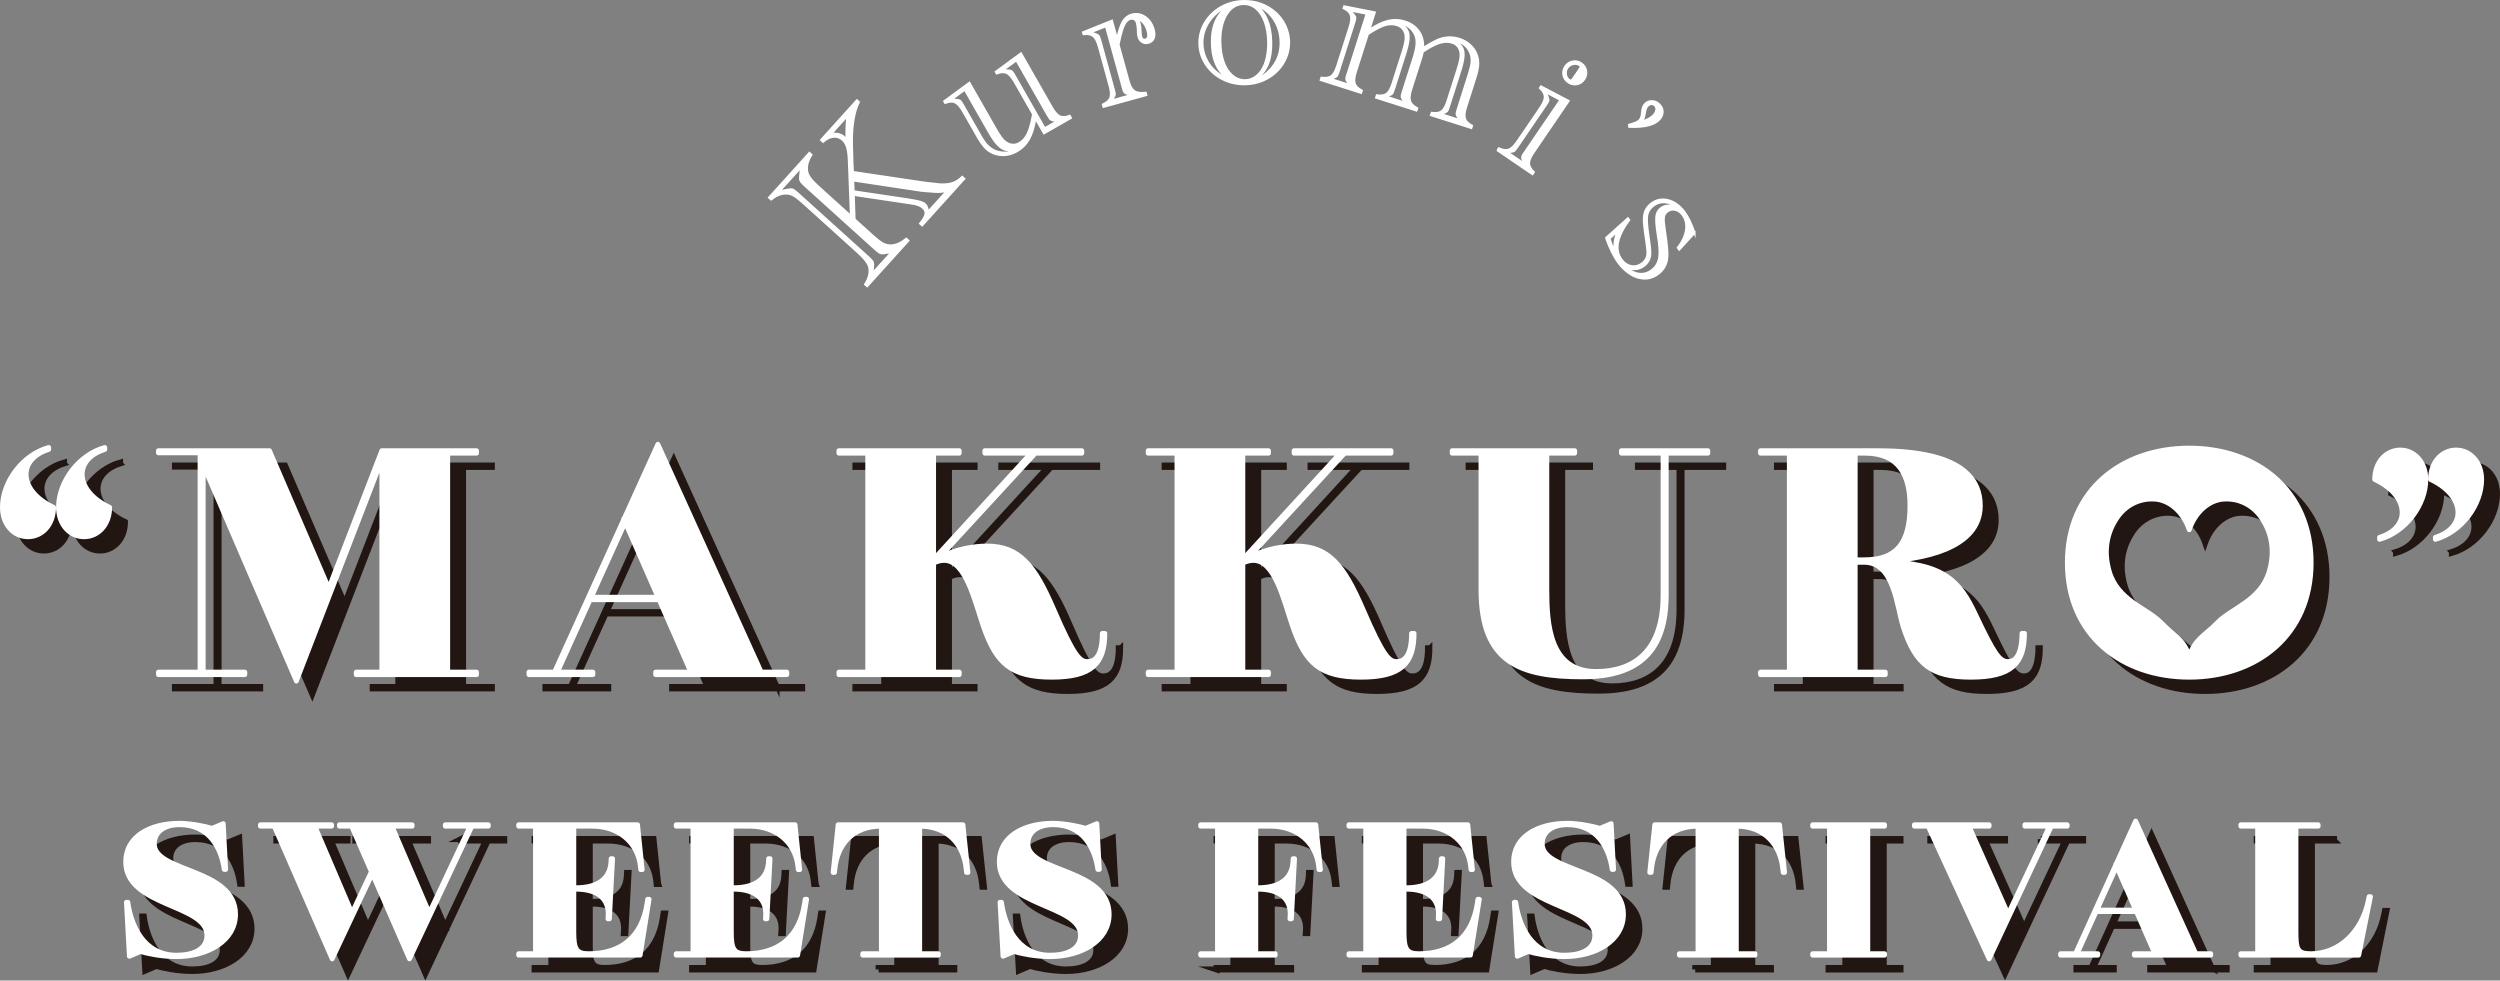 <?xml version="1.0" encoding="UTF-8"?>
<svg id="_レイヤー_1" data-name="レイヤー_1" xmlns="http://www.w3.org/2000/svg" version="1.1" viewBox="0 0 414.958 162.747">
  <rect x="0" y="0" width="414.958" height="162.747" fill="#808080" stroke="none"/>
  <!-- Generator: Adobe Illustrator 29.7.1, SVG Export Plug-In . SVG Version: 2.1.1 Build 8)  -->
  <defs>
    <style>
      .st0 {
        stroke-width: .3px;
      }

      .st0, .st1, .st2 {
        stroke-miterlimit: 10;
      }

      .st0, .st3, .st4 {
        fill: #fff;
        stroke: #fff;
      }

      .st1 {
        stroke-width: 1px;
      }

      .st1, .st2 {
        fill: #221613;
        stroke: #221613;
      }

      .st2 {
        stroke-width: .8px;
      }

      .st3 {
        stroke-width: .797px;
      }

      .st3, .st4 {
        stroke-linejoin: round;
      }

      .st4 {
        stroke-width: .797px;
      }
    </style>
  </defs>
  <g>
    <path class="st1" d="M41.743,154.145c0,4.361-4.578,7.021-9.805,7.021-2.526,0-4.992-.539-5.984-.851l-1.841.789-.495-8.97h.247c.495,3.619,2.505,8.784,8.073,8.784,2.814,0,5.042-.99,5.042-3.279,0-5.196-13.485-4.732-13.485-12.217,0-4.175,3.99-6.402,8.938-6.402,1.878,0,4.498.534,5.39.846l1.878-.785.402,7.609h-.247c-.495-3.495-2.443-7.423-7.423-7.423-2.474,0-4.175,1.175-4.175,3.186,0,4.732,13.485,3.99,13.485,11.691Z"/>
    <path class="st1" d="M76.548,139.268h7.145v.247h-2.722l-6.935,14.739.006.015-.021.018-3.412,7.25-6.174-14.136-6.661,14.136-9.619-22.022h-2.289v-.248h11.815v.248h-2.784l6.163,14.411,3.227-6.864-3.296-7.547h-2.01v-.248h12.062v.248h-3.34l6.187,14.396,6.772-14.396h-4.114v-.247Z"/>
    <path class="st1" d="M109.241,146.722h-.248l-.062-.557c-.433-4.021-3.742-6.65-7.949-6.65h-3.093v10.207h.34c3.681,0,5.66-1.547,5.815-4.269l.031-.557h.248l-.526,9.99h-.248l.031-.526c.154-2.722-1.67-4.392-5.351-4.392h-.34v7.145c0,2.876.464,3.557,2.474,3.557,5.289,0,8.846-2.752,9.681-8.413l.093-.619h.247l-1.484,9.279h-20.166v-.248h2.784v-21.156h-2.784v-.248h19.733l.773,7.454Z"/>
    <path class="st1" d="M135.382,146.722h-.248l-.062-.557c-.433-4.021-3.742-6.65-7.949-6.65h-3.093v10.207h.34c3.681,0,5.66-1.547,5.815-4.269l.031-.557h.248l-.526,9.99h-.248l.031-.526c.154-2.722-1.67-4.392-5.351-4.392h-.34v7.145c0,2.876.464,3.557,2.474,3.557,5.289,0,8.846-2.752,9.681-8.413l.093-.619h.247l-1.484,9.279h-20.166v-.248h2.784v-21.156h-2.784v-.248h19.733l.773,7.454Z"/>
    <path class="st1" d="M145.836,160.918v-.248h3.093v-21.156c-4.825,0-7.299,3.124-7.702,7.083l-.062.587h-.248l.835-7.918h20.723l.835,7.918h-.248l-.062-.587c-.402-3.959-3-7.083-7.701-7.083v21.156h3.093v.248h-12.558Z"/>
    <path class="st1" d="M186.746,154.145c0,4.361-4.578,7.021-9.805,7.021-2.526,0-4.992-.539-5.984-.851l-1.841.789-.495-8.97h.247c.495,3.619,2.505,8.784,8.073,8.784,2.814,0,5.042-.99,5.042-3.279,0-5.196-13.485-4.732-13.485-12.217,0-4.175,3.99-6.402,8.939-6.402,1.878,0,4.498.534,5.389.846l1.879-.785.402,7.609h-.247c-.495-3.495-2.443-7.423-7.423-7.423-2.474,0-4.175,1.175-4.175,3.186,0,4.732,13.485,3.99,13.485,11.691Z"/>
    <path class="st1" d="M201.933,160.918v-.248h2.784v-21.156h-2.784v-.248h19.114l.773,7.454h-.248l-.062-.557c-.433-4.021-3.742-6.65-7.949-6.65h-2.474v10.207h.34c3.681,0,5.66-1.547,5.815-4.269l.031-.557h.248l-.526,9.99h-.248l.031-.526c.154-2.722-1.67-4.392-5.351-4.392h-.34v10.702h3.216v.248h-12.372Z"/>
    <path class="st1" d="M247.046,146.722h-.248l-.062-.557c-.433-4.021-3.742-6.65-7.949-6.65h-3.093v10.207h.34c3.681,0,5.66-1.547,5.815-4.269l.031-.557h.248l-.526,9.99h-.248l.031-.526c.154-2.722-1.67-4.392-5.351-4.392h-.34v7.145c0,2.876.464,3.557,2.474,3.557,5.289,0,8.846-2.752,9.681-8.413l.093-.619h.247l-1.484,9.279h-20.166v-.248h2.784v-21.156h-2.784v-.248h19.733l.773,7.454Z"/>
    <path class="st1" d="M272.112,154.145c0,4.361-4.578,7.021-9.805,7.021-2.526,0-4.992-.539-5.984-.851l-1.841.789-.495-8.97h.247c.495,3.619,2.505,8.784,8.073,8.784,2.814,0,5.042-.99,5.042-3.279,0-5.196-13.485-4.732-13.485-12.217,0-4.175,3.99-6.402,8.939-6.402,1.878,0,4.498.534,5.389.846l1.879-.785.402,7.609h-.247c-.495-3.495-2.443-7.423-7.423-7.423-2.474,0-4.175,1.175-4.175,3.186,0,4.732,13.485,3.99,13.485,11.691Z"/>
    <path class="st1" d="M281.384,160.918v-.248h3.093v-21.156c-4.825,0-7.299,3.124-7.702,7.083l-.062.587h-.248l.835-7.918h20.723l.835,7.918h-.248l-.062-.587c-.402-3.959-3-7.083-7.701-7.083v21.156h3.093v.248h-12.558Z"/>
    <path class="st1" d="M303.514,160.918v-.248h2.784v-21.156h-2.784v-.248h11.938v.248h-2.784v21.156h2.784v.248h-11.938Z"/>
    <path class="st1" d="M338.74,139.267h7.021v.248h-2.629l-10.331,22.022-10.114-22.022h-2.289v-.248h12.403v.248h-3.34l6.496,14.578,6.866-14.578h-4.083l0-.248Z"/>
    <path class="st1" d="M367.111,160.67h2.475v.248h-12.681v-.248h3.402l-3.064-6.99h-6.668l-3.164,6.99h3.433v.248h-6.186v-.248h2.474l6.701-14.77-.02-.045.073-.073,3.236-7.133,9.99,22.021ZM350.685,153.433h6.448l-3.172-7.236-3.276,7.236Z"/>
    <path class="st1" d="M387.416,139.515h-3.68v17.352c0,3.062.186,3.804,2.474,3.804,4.608,0,8.475-3.588,9.526-8.846l.124-.619h.248l-1.949,9.712h-19.578v-.248h2.784v-21.156h-2.784v-.248h12.835v.248Z"/>
  </g>
  <g>
    <path class="st3" d="M39.102,151.769c0,4.361-4.578,7.021-9.805,7.021-2.526,0-4.992-.539-5.984-.851l-1.841.789-.495-8.97h.247c.495,3.619,2.505,8.784,8.073,8.784,2.814,0,5.042-.99,5.042-3.279,0-5.196-13.485-4.732-13.485-12.217,0-4.175,3.99-6.402,8.938-6.402,1.878,0,4.498.534,5.39.846l1.878-.785.402,7.609h-.247c-.495-3.495-2.443-7.423-7.423-7.423-2.474,0-4.175,1.175-4.175,3.186,0,4.732,13.485,3.99,13.485,11.691Z"/>
    <path class="st3" d="M73.907,136.893h7.145v.247h-2.722l-6.935,14.739.006.015-.021.018-3.412,7.25-6.174-14.136-6.661,14.136-9.619-22.022h-2.289v-.248h11.815v.248h-2.784l6.163,14.411,3.227-6.864-3.296-7.547h-2.01v-.248h12.062v.248h-3.34l6.187,14.396,6.772-14.396h-4.114v-.247Z"/>
    <path class="st3" d="M106.6,144.346h-.248l-.062-.557c-.433-4.021-3.742-6.65-7.949-6.65h-3.093v10.207h.34c3.681,0,5.66-1.547,5.815-4.269l.031-.557h.248l-.526,9.99h-.248l.031-.526c.154-2.722-1.67-4.392-5.351-4.392h-.34v7.145c0,2.876.464,3.557,2.474,3.557,5.289,0,8.846-2.752,9.681-8.413l.093-.619h.247l-1.484,9.279h-20.166v-.248h2.784v-21.156h-2.784v-.248h19.733l.773,7.454Z"/>
    <path class="st3" d="M132.742,144.346h-.248l-.062-.557c-.433-4.021-3.742-6.65-7.949-6.65h-3.093v10.207h.34c3.681,0,5.66-1.547,5.815-4.269l.031-.557h.248l-.526,9.99h-.248l.031-.526c.154-2.722-1.67-4.392-5.351-4.392h-.34v7.145c0,2.876.464,3.557,2.474,3.557,5.289,0,8.846-2.752,9.681-8.413l.093-.619h.247l-1.484,9.279h-20.166v-.248h2.784v-21.156h-2.784v-.248h19.733l.773,7.454Z"/>
    <path class="st3" d="M143.195,158.543v-.248h3.093v-21.156c-4.825,0-7.299,3.124-7.702,7.083l-.062.587h-.248l.835-7.918h20.723l.835,7.918h-.248l-.062-.587c-.402-3.959-3-7.083-7.701-7.083v21.156h3.093v.248h-12.558Z"/>
    <path class="st3" d="M184.106,151.769c0,4.361-4.578,7.021-9.805,7.021-2.526,0-4.992-.539-5.984-.851l-1.841.789-.495-8.97h.247c.495,3.619,2.505,8.784,8.073,8.784,2.814,0,5.042-.99,5.042-3.279,0-5.196-13.485-4.732-13.485-12.217,0-4.175,3.99-6.402,8.939-6.402,1.878,0,4.498.534,5.389.846l1.879-.785.402,7.609h-.247c-.495-3.495-2.443-7.423-7.423-7.423-2.474,0-4.175,1.175-4.175,3.186,0,4.732,13.485,3.99,13.485,11.691Z"/>
    <path class="st3" d="M199.292,158.543v-.248h2.784v-21.156h-2.784v-.248h19.114l.773,7.454h-.248l-.062-.557c-.433-4.021-3.742-6.65-7.949-6.65h-2.474v10.207h.34c3.681,0,5.66-1.547,5.815-4.269l.031-.557h.248l-.526,9.99h-.248l.031-.526c.154-2.722-1.67-4.392-5.351-4.392h-.34v10.702h3.216v.248h-12.372Z"/>
    <path class="st3" d="M244.406,144.346h-.248l-.062-.557c-.433-4.021-3.742-6.65-7.949-6.65h-3.093v10.207h.34c3.681,0,5.66-1.547,5.815-4.269l.031-.557h.248l-.526,9.99h-.248l.031-.526c.154-2.722-1.67-4.392-5.351-4.392h-.34v7.145c0,2.876.464,3.557,2.474,3.557,5.289,0,8.846-2.752,9.681-8.413l.093-.619h.247l-1.484,9.279h-20.166v-.248h2.784v-21.156h-2.784v-.248h19.733l.773,7.454Z"/>
    <path class="st3" d="M269.471,151.769c0,4.361-4.578,7.021-9.805,7.021-2.526,0-4.992-.539-5.984-.851l-1.841.789-.495-8.97h.247c.495,3.619,2.505,8.784,8.073,8.784,2.814,0,5.042-.99,5.042-3.279,0-5.196-13.485-4.732-13.485-12.217,0-4.175,3.99-6.402,8.939-6.402,1.878,0,4.498.534,5.389.846l1.879-.785.402,7.609h-.247c-.495-3.495-2.443-7.423-7.423-7.423-2.474,0-4.175,1.175-4.175,3.186,0,4.732,13.485,3.99,13.485,11.691Z"/>
    <path class="st3" d="M278.743,158.543v-.248h3.093v-21.156c-4.825,0-7.299,3.124-7.702,7.083l-.062.587h-.248l.835-7.918h20.723l.835,7.918h-.248l-.062-.587c-.402-3.959-3-7.083-7.701-7.083v21.156h3.093v.248h-12.558Z"/>
    <path class="st3" d="M300.873,158.543v-.248h2.784v-21.156h-2.784v-.248h11.938v.248h-2.784v21.156h2.784v.248h-11.938Z"/>
    <path class="st3" d="M336.1,136.892h7.021v.248h-2.629l-10.331,22.022-10.114-22.022h-2.289v-.248h12.403v.248h-3.34l6.496,14.578,6.866-14.578h-4.083l0-.248Z"/>
    <path class="st3" d="M364.47,158.295h2.475v.248h-12.681v-.248h3.402l-3.064-6.99h-6.668l-3.164,6.99h3.433v.248h-6.186v-.248h2.474l6.701-14.77-.02-.045.073-.073,3.236-7.133,9.99,22.021ZM348.045,151.058h6.448l-3.172-7.236-3.276,7.236Z"/>
    <path class="st3" d="M384.776,137.14h-3.68v17.352c0,3.062.186,3.804,2.474,3.804,4.608,0,8.475-3.588,9.526-8.846l.124-.619h.248l-1.949,9.712h-19.578v-.248h2.784v-21.156h-2.784v-.248h12.835v.248Z"/>
  </g>
  <g>
    <path class="st0" d="M141.729,32.364l.136,4.031,3.037,2.744c.686.62,1.233,1.039,1.644,1.257.41.219.855.327,1.334.326.82-.026,1.672-.4,2.556-1.122l.371.335-6.87,7.604-.371-.334c.634-.991.869-1.915.703-2.774-.109-.648-.733-1.487-1.873-2.517l-9.026-8.155c-.725-.655-1.287-1.09-1.686-1.306-.399-.215-.811-.32-1.237-.313-.806-.005-1.626.326-2.459.992l-.371-.335,6.729-7.448.371.334c-.634.991-.873,1.919-.714,2.786.063.347.236.712.518,1.098.282.385.734.858,1.355,1.42l5.344,4.828-.334-8.835c-.032-1.086-.125-1.904-.279-2.456-.153-.551-.401-.982-.744-1.292-.454-.41-.973-.582-1.555-.514-.583.067-1.142.351-1.68.85l-.371-.335,5.973-6.611.347.313c-.849,1.708-1.229,4.181-1.141,7.416l.064,2.164.013.49.078,1.525,11.828,1.761c.107.01.201.019.281.026.081.007.17.02.27.038l2.111.235c.838.034,1.53-.047,2.075-.242.545-.195,1.064-.533,1.557-1.015l.371.335-7.021,7.771-.371-.334c.537-.658.839-1.178.908-1.558s-.077-.732-.436-1.056c-.215-.194-.479-.346-.793-.456-.313-.109-.799-.208-1.458-.297l-9.184-1.371ZM144.839,45.314l3.154-3.491-.768.153c-.444.091-.76.12-.948.088s-.401-.156-.641-.373c-.127-.115-.215-.19-.263-.226-.047-.035-.095-.075-.143-.118l-.204-.184-11.178-10.099-.203-.184c-.048-.043-.094-.088-.138-.135-.044-.047-.126-.125-.246-.233-.239-.216-.387-.425-.443-.628-.056-.202-.056-.51-.001-.924l.113-1.135-3.542,3.921,1.118-.228c.451-.099.765-.134.941-.105.177.029.392.159.647.389.143.115.278.229.405.345l.203.184,11.179,10.099.203.184c.127.115.255.238.384.369.247.223.396.423.447.599s.05.494-.003.953l-.075.779ZM140.497,23.152c-.052-1.336-.008-2.627.134-3.874l-2.667,2.953c.896-.16,1.624.013,2.182.517.04.036.157.171.351.404ZM141.709,31.738l9.092,1.353c.936.15,1.579.276,1.93.376s.622.236.813.409c.311.281.469.706.476,1.276l3.122-3.455c-.692.157-1.309.215-1.851.173l-1.546-.115-.802-.073-11.312-1.708.078,1.764Z"/>
    <path class="st0" d="M171.868,19.681c-.229,1.441-.583,2.587-1.062,3.436s-1.145,1.516-1.993,2.001c-.746.426-1.51.643-2.292.649-.781.007-1.505-.183-2.171-.569-.686-.399-1.349-1.16-1.988-2.279l-2.533-4.436c-.442-.774-.875-1.263-1.3-1.465-.425-.203-.977-.172-1.655.091l-.176-.308,4.209-3.09,4.37,7.654c.586,1.026,1.053,1.693,1.402,2.001.385.349.797.556,1.236.621.439.065.859-.017,1.26-.246.56-.32,1.006-.81,1.34-1.471.334-.661.622-1.635.863-2.923l.072-.394-3.06-5.359c-.442-.774-.875-1.263-1.3-1.465-.425-.203-.977-.172-1.655.091l-.176-.308,4.21-3.09,5.145,9.011c.442.774.871,1.259,1.286,1.455.415.196.971.169,1.669-.081l.216.377-4.505,2.573-1.414-2.477ZM160.13,14.916l-2.143,1.576.783.072c.009-.005.018-.007.025-.005.007.002.026.007.055.015l.262.036c.116.008.22.06.312.156.092.096.239.321.441.676l2.98,5.219c.378.663.751,1.176,1.121,1.541.369.364.787.642,1.254.833.574.204,1.125.298,1.654.28.528-.017.983-.135,1.366-.353.028-.016.158-.103.39-.26-.607.236-1.146.305-1.616.208s-.928-.374-1.374-.83c-.446-.457-.933-1.146-1.46-2.07l-4.051-7.094ZM173.406,21.27l2.071-1.183-.465-.068c-.044-.012-.071-.016-.08-.01l-.262-.036c-.22-.06-.391-.197-.514-.412l-.16-.28-.094-.132-5.201-9.109-2.151,1.562.783.072c.009-.005.018-.007.025-.005.007.002.025.007.055.015l.262.036c.116.008.22.06.312.156.092.096.239.321.441.675l4.977,8.717Z"/>
    <path class="st0" d="M185.415,6.429c.282-1.325.6-2.284.955-2.877s.849-.977,1.48-1.15c.787-.216,1.53-.086,2.229.39.699.476,1.175,1.175,1.429,2.097.162.59.166,1.08.01,1.467-.155.388-.456.644-.9.766-.383.105-.73.062-1.039-.132-.31-.193-.52-.492-.631-.896-.051-.187-.082-.4-.093-.643l-.022-.629c-.017-.385-.063-.718-.141-.998-.077-.28-.212-.479-.407-.598-.194-.12-.416-.145-.664-.077-.29.08-.544.27-.763.569-.218.3-.418.739-.599,1.317-.181.579-.373,1.37-.577,2.373l1.648,5.997c.236.86.557,1.429.962,1.707.405.279,1.034.368,1.886.267l.115.419-7.146,1.964-.116-.419c.67-.318,1.086-.691,1.247-1.119.161-.429.122-1.078-.118-1.948l-1.793-6.525c-.239-.87-.541-1.453-.906-1.748-.365-.295-.909-.399-1.631-.312l-.094-.342,4.845-1.949.833,3.029ZM184.515,16.652l3.107-.854-.45-.177c-.026-.015-.051-.024-.075-.029l-.245-.1c-.185-.105-.317-.28-.396-.526l-.085-.311-.042-.155-2.779-10.114-2.471.98.726.269c.01-.003.035.007.075.029l.245.1c.124.044.22.131.29.263.07.131.153.373.25.725l2.237,8.141c.117.425.168.695.155.81-.013.115-.099.289-.257.522-.025.029-.037.049-.034.06l-.25.369ZM188.536,2.948c.326.256.541.57.643.943.088.321.14.73.154,1.228.019.474.048.784.088.929.12.435.355.604.708.507.445-.123.553-.603.322-1.442-.293-1.066-.932-1.788-1.915-2.164Z"/>
    <path class="st0" d="M199.057,7.248c-.028-1.246.281-2.411.928-3.494s1.536-1.947,2.666-2.59c1.129-.644,2.376-.98,3.74-1.011,1.02-.023,1.985.13,2.895.458.91.329,1.716.805,2.417,1.428.702.624,1.253,1.358,1.653,2.203s.611,1.735.632,2.669c.028,1.235-.276,2.397-.913,3.486s-1.519,1.955-2.649,2.598c-1.13.644-2.366.98-3.708,1.011-1.364.03-2.627-.247-3.79-.833-1.163-.586-2.092-1.406-2.788-2.459-.695-1.053-1.057-2.208-1.085-3.464ZM203.96,13.149c-.525-.396-.883-.692-1.076-.887-.192-.194-.4-.456-.622-.784-.712-1.101-1.088-2.532-1.128-4.293-.065-2.921.881-4.995,2.841-6.221-.895.354-1.675.854-2.343,1.503-.667.649-1.177,1.38-1.53,2.194-.353.814-.518,1.672-.498,2.574.02.881.222,1.725.605,2.533.383.808.91,1.5,1.578,2.076.361.282.65.491.868.625.218.135.653.361,1.305.68ZM202.582,7.072c.021.934.134,1.792.34,2.571.206.78.492,1.442.859,1.987.367.545.798.962,1.293,1.252.495.29,1.033.428,1.613.415.569-.013,1.097-.178,1.584-.495.487-.317.896-.751,1.228-1.301s.582-1.225.752-2.023.245-1.66.224-2.584c-.028-1.235-.216-2.326-.565-3.275-.349-.948-.828-1.679-1.436-2.192-.608-.512-1.304-.76-2.088-.742-1.192.027-2.135.628-2.828,1.804-.694,1.176-1.019,2.704-.977,4.583ZM208.315,13.308c1.403-.655,2.466-1.53,3.188-2.626.722-1.096,1.067-2.342,1.036-3.738-.032-1.428-.423-2.692-1.173-3.793s-1.732-1.868-2.945-2.303c1.67,1.166,2.538,3.193,2.603,6.082.033,1.46-.146,2.684-.538,3.67-.391.987-1.03,1.823-1.917,2.509l-.253.199Z"/>
    <path class="st0" d="M236.174,8.61c-.074.372-.172.751-.296,1.14l-1.625,5.097c-.271.85-.333,1.495-.186,1.937.146.441.543.833,1.19,1.174l-.132.415-6.739-2.148.132-.415c.735.099,1.285.01,1.65-.269.365-.278.683-.842.954-1.691l1.653-5.189c.355-1.115.53-1.911.524-2.386.014-.503-.106-.941-.358-1.315-.253-.374-.605-.633-1.055-.776-.645-.206-1.324-.197-2.038.027-.714.224-1.642.711-2.783,1.463l-1.992,6.248c-.271.85-.338,1.493-.201,1.931.137.438.533.83,1.19,1.174l-.132.415-6.739-2.148.132-.415c.735.099,1.287.013,1.655-.259s.69-.837.964-1.697l2.055-6.448c.274-.859.338-1.513.193-1.959-.146-.446-.544-.83-1.197-1.151l.107-.337,5.124,1.007-.919,2.886c1.158-.77,2.198-1.264,3.119-1.483.921-.219,1.832-.186,2.732.102,1.044.333,1.831.879,2.361,1.64.529.76.769,1.68.719,2.757.893-.572,1.636-.995,2.23-1.268,1.239-.563,2.494-.643,3.763-.238.788.251,1.456.659,2.003,1.222.548.563.903,1.226,1.066,1.988.181.813.08,1.818-.302,3.016l-1.624,5.097c-.271.85-.338,1.493-.202,1.932.137.438.533.829,1.19,1.174l-.132.415-6.739-2.148.132-.415c.745.103,1.3.015,1.665-.264.365-.278.683-.842.954-1.691l1.654-5.189c.358-1.125.533-1.921.524-2.386.017-.513-.1-.954-.349-1.32-.25-.367-.594-.621-1.034-.761-.645-.206-1.346-.189-2.104.048-.758.238-1.677.726-2.758,1.463ZM220.942,13.107l3.07.979-.281-.394c-.014-.027-.029-.049-.046-.065l-.151-.217c-.098-.189-.112-.408-.044-.657l.098-.307.049-.153,3.185-9.994-2.605-.526.461.621c.01.003.026.025.047.065l.15.217c.08.104.113.23.1.378-.014.148-.076.396-.187.744l-2.563,8.044c-.134.42-.238.674-.311.764-.074.089-.241.188-.5.297-.038.011-.058.021-.061.031l-.41.174ZM230.122,16.033l3.07.979-.265-.389c-.018-.017-.033-.038-.047-.065l-.15-.217c-.104-.202-.12-.421-.044-.657l.083-.312.049-.154,1.869-5.864c.439-1.416.538-2.5.293-3.255-.156-.5-.422-.938-.799-1.312-.377-.374-.821-.643-1.333-.806-.062-.02-.111-.032-.148-.039s-.101-.021-.189-.043c-.089-.022-.181-.043-.276-.062.878.427,1.394.994,1.546,1.702s-.007,1.799-.477,3.273l-1.898,5.956c-.134.42-.235.675-.303.766-.069.091-.233.19-.493.299-.027.014-.043.02-.048.019-.005-.002-.014.001-.028.008l-.41.174ZM239.241,18.939l3.07.979-.28-.394c.003-.01.001-.022-.006-.036-.007-.013-.016-.021-.026-.025l-.15-.217c-.108-.192-.123-.411-.044-.657l.083-.312.049-.153,1.854-5.869c.248-.778.396-1.401.444-1.871.048-.469.003-.929-.135-1.379-.361-1.062-1.068-1.761-2.122-2.097-.082-.026-.29-.081-.624-.165.879.427,1.394.994,1.546,1.702.152.708-.006,1.799-.476,3.273l-1.898,5.956c-.134.42-.235.675-.303.766-.069.091-.233.19-.493.299-.027.014-.043.02-.048.019-.005-.002-.015.001-.028.008l-.411.174Z"/>
    <path class="st0" d="M248.524,24.954l.245-.359c.676.305,1.229.38,1.66.225.43-.155.9-.605,1.408-1.351l3.811-5.592c.508-.746.757-1.353.745-1.822s-.285-.951-.819-1.445l.2-.293,4.623,2.43-5.844,8.574c-.502.737-.75,1.334-.745,1.793.005.459.274.947.805,1.465l-.245.359-5.845-3.984ZM250.254,25.275l2.663,1.815-.156-.458c-.006-.03-.015-.055-.026-.076l-.082-.251c-.04-.209.009-.423.145-.642l.182-.266.091-.133,5.907-8.667-2.347-1.249.265.727c.009.006.018.031.026.076l.082.251c.046.123.042.253-.013.391-.055.138-.186.358-.391.66l-4.755,6.976c-.248.364-.42.578-.516.643-.096.065-.284.112-.564.142-.039-0-.061.004-.067.013l-.443.049ZM259.799,11.015c.302-.444.71-.718,1.224-.823.513-.105.997-.003,1.449.306s.724.721.814,1.237c.09.516-.016.997-.319,1.44-.308.453-.717.727-1.224.823-.508.096-.988-.01-1.44-.319-.453-.308-.727-.716-.823-1.224s.01-.988.319-1.44ZM262.161,10.811c-.323-.194-.681-.246-1.073-.156-.393.09-.698.294-.916.614-.218.32-.296.683-.234,1.088.061.406.243.711.545.917.195.133.362.098.501-.106.118-.154.343-.475.676-.963.32-.47.521-.775.604-.915.112-.183.078-.343-.102-.479Z"/>
    <path class="st0" d="M270.378,20.694c.896-.226,1.471-.477,1.726-.753.219-.237.347-.542.385-.917l.057-.561c.069-.535.225-.933.465-1.193.306-.332.687-.499,1.143-.502.456-.003.862.159,1.217.487.403.372.609.792.621,1.264.011.471-.176.916-.562,1.334-.845.916-2.52,1.321-5.025,1.217l-.027-.375ZM272.447,20.234c.966-.351,1.632-.723,1.996-1.118.269-.292.424-.587.466-.885.041-.298-.041-.542-.246-.731-.174-.16-.374-.228-.601-.204s-.435.139-.625.344c-.197.213-.336.625-.418,1.237-.083.581-.227.982-.43,1.203l-.142.154Z"/>
    <path class="st0" d="M281.285,38.66l-2.557,2.81-.264-.345c.776-1,1.233-1.989,1.371-2.967.137-.978-.068-1.825-.617-2.541-.326-.427-.725-.687-1.195-.78-.471-.093-.889.001-1.256.282-.341.261-.534.588-.579.98s.02,1.152.192,2.278c.284,1.838.418,3.17.4,3.995-.003,1.287-.503,2.312-1.5,3.076-.503.385-1.031.633-1.582.744-.551.11-1.123.088-1.715-.067s-1.17-.437-1.732-.845-1.082-.923-1.559-1.546c-.79-1.032-1.502-2.449-2.137-4.249l3.654-3.284.235.307c-2.065,2.798-2.478,5.007-1.237,6.628.438.571.969.912,1.594,1.022.625.11,1.215-.047,1.77-.472.563-.431.849-.995.857-1.691.009-.413-.095-1.334-.311-2.765-.216-1.431-.31-2.455-.282-3.071.04-.991.448-1.783,1.224-2.377.836-.64,1.766-.834,2.79-.583s1.931.893,2.721,1.924c.627.819,1.198,1.998,1.714,3.538ZM267.172,39.601l.1.289c.126.43.305.902.536,1.416l.151.331c-.042-.604-.027-1.136.045-1.597s.228-1.006.464-1.634l-1.297,1.196ZM269.844,44.231c.69.689,1.419,1.085,2.187,1.187s1.489-.104,2.163-.621c.665-.509,1.064-1.207,1.197-2.094.125-.772.042-2.013-.252-3.723-.225-1.424-.303-2.437-.235-3.037.068-.6.32-1.066.755-1.399.657-.503,1.525-.579,2.605-.229-.682-.466-1.356-.71-2.023-.734-.667-.024-1.27.17-1.807.582-.631.483-.978,1.1-1.039,1.851-.055.583.023,1.612.233,3.088.25,1.581.352,2.633.305,3.155-.063.766-.402,1.383-1.017,1.854-.964.738-1.988.778-3.073.12Z"/>
  </g>
  <g>
    <path class="st2" d="M10.726,76.985c-2.473.765-3.747,2.38-3.747,4.122,0,1.954,1.508,4.037,4.559,5.482,0,2.889-1.894,4.886-4.251,4.886s-4.249-1.997-4.249-4.886c0-4.251,3.361-8.754,7.687-9.944v.34Z"/>
    <path class="st2" d="M20.033,76.985c-2.473.765-3.747,2.38-3.747,4.122,0,1.954,1.506,4.037,4.557,5.482,0,2.889-1.892,4.886-4.249,4.886s-4.249-1.997-4.249-4.886c0-4.251,3.359-8.754,7.687-9.944v.34Z"/>
    <polygon class="st2" points="81.738 77.601 76.957 77.601 76.957 113.934 81.738 113.934 81.738 114.36 61.766 114.36 61.766 113.934 66.016 113.934 66.016 78.692 51.833 115.422 36.375 79.563 36.375 113.934 43.281 113.934 43.281 114.36 28.939 114.36 28.939 113.934 35.843 113.934 35.843 77.548 28.939 77.548 28.939 77.175 47.37 77.175 57.21 100.015 66.016 77.175 81.738 77.175 81.738 77.601"/>
    <path class="st2" d="M128.995,113.934l-17.158-37.819-5.558,12.25-.126.124.035.078-11.508,25.367h-4.249v.423h10.622v-.423h-5.896l5.436-12.006h11.452l5.263,12.006h-5.844v.423h21.779v-.423h-4.249ZM100.786,101.503l5.624-12.427,5.449,12.427h-11.073Z"/>
    <path class="st2" d="M186.027,107.508c0,5.047-2.178,7.277-8.818,7.277-6.694,0-9.191-2.23-11.316-8.34-1.434-4.144-2.922-11.048-6.533-11.048-.538,0-1.123.134-1.752.449v18.088h4.251v.425h-19.974v-.425h4.781v-36.333h-4.781v-.425h19.974v.425h-4.251v17.606l16.149-17.606h-7.65v-.425h16.095v.425h-7.703l-15.982,17.358c2.815-1.525,5.913-1.952,7.961-1.952,5.366,0,7.914,3.186,11.048,10.465,3.454,8.019,4.41,8.711,5.632,8.711,2.178,0,2.444-2.922,2.444-4.674h.425Z"/>
    <path class="st2" d="M237.356,107.508c0,5.047-2.178,7.277-8.818,7.277-6.694,0-9.191-2.23-11.316-8.34-1.434-4.144-2.922-11.048-6.533-11.048-.538,0-1.123.134-1.752.449v18.088h4.251v.425h-19.974v-.425h4.781v-36.333h-4.781v-.425h19.974v.425h-4.251v17.606l16.149-17.606h-7.65v-.425h16.095v.425h-7.703l-15.982,17.358c2.815-1.525,5.913-1.952,7.961-1.952,5.366,0,7.914,3.186,11.048,10.465,3.454,8.019,4.41,8.711,5.632,8.711,2.178,0,2.444-2.922,2.444-4.674h.425Z"/>
    <path class="st2" d="M248.453,100.231v-22.63h-4.781v-.425h20.343v.425h-4.62v22.63c0,5.842.478,13.599,8.179,13.599,6.162,0,11.102-3.295,11.102-12.643v-23.586h-6.904v-.425h14.341v.425h-6.904v23.586c0,9.084-4.355,13.544-13.865,13.544-10.518,0-16.891-2.389-16.891-14.5Z"/>
    <path class="st2" d="M338.252,107.508c0,1.593-.266,4.674-2.285,4.674-1.381,0-2.232-1.063-5.418-7.809-2.496-5.311-5.099-8.711-15.512-8.711v-.107c6.321-.264,16.309-1.964,16.309-9.241,0-8.925-12.377-9.138-17.849-9.138h-18.644v.425h4.781v36.333h-4.781v.425h20.716v-.425h-4.993v-18.22h1.486c4.993,0,5.366,7.225,6.481,10.731,2.018,6.267,4.728,8.34,11.209,8.34,6.745,0,8.923-2.232,8.923-7.277h-.423ZM312.063,95.29h-1.486v-17.69h1.593c5.737,0,7.489,3.773,7.489,8.713,0,6.267-2.283,8.977-7.596,8.977Z"/>
    <path class="st2" d="M397.606,91.561c2.473-.765,3.747-2.38,3.747-4.122,0-1.954-1.506-4.037-4.557-5.482,0-2.889,1.892-4.886,4.249-4.886s4.249,1.997,4.249,4.886c0,4.251-3.359,8.756-7.687,9.944v-.34Z"/>
    <path class="st2" d="M406.871,91.561c2.473-.765,3.747-2.38,3.747-4.122,0-1.954-1.506-4.037-4.557-5.482,0-2.889,1.892-4.886,4.249-4.886s4.249,1.997,4.249,4.886c0,4.251-3.359,8.756-7.687,9.944v-.34Z"/>
    <path class="st2" d="M366.018,76.752c-11.155,0-20.239,6.904-20.239,19.017,0,12.111,9.084,19.017,20.239,19.017s20.239-6.906,20.239-19.017c0-12.112-9.084-19.017-20.239-19.017ZM379.304,97.174c-1.4,4.892-6.23,6.093-8.624,8.557-2.054,2.114-3.764,2.712-4.64,5.548l-0.0.115c-.006-.021-.014-.036-.02-.057-.006.021-.015.036-.02.057l-.001-.115c-.876-2.836-2.586-3.434-4.64-5.548-2.394-2.464-7.224-3.665-8.624-8.557-1.026-3.587-.25-6.507,1.225-8.743,1.475-2.236,3.866-3.4,6.428-3.201,2.224.172,4.567,1.964,5.632,5.081,1.065-3.117,3.408-4.908,5.632-5.081,2.561-.199,4.952.965,6.428,3.201,1.476,2.236,2.252,5.156,1.225,8.743Z"/>
  </g>
  <g>
    <path class="st4" d="M8.085,74.608c-2.473.765-3.747,2.38-3.747,4.122,0,1.954,1.508,4.037,4.559,5.482,0,2.889-1.894,4.886-4.251,4.886s-4.249-1.997-4.249-4.886c0-4.251,3.361-8.754,7.687-9.944v.34Z"/>
    <path class="st4" d="M17.393,74.608c-2.473.765-3.747,2.38-3.747,4.122,0,1.954,1.506,4.037,4.557,5.482,0,2.889-1.892,4.886-4.249,4.886s-4.249-1.997-4.249-4.886c0-4.251,3.359-8.754,7.687-9.944v.34Z"/>
    <polygon class="st4" points="79.097 75.224 74.316 75.224 74.316 111.557 79.097 111.557 79.097 111.983 59.125 111.983 59.125 111.557 63.375 111.557 63.375 76.316 49.192 113.046 33.734 77.186 33.734 111.557 40.64 111.557 40.64 111.983 26.298 111.983 26.298 111.557 33.202 111.557 33.202 75.172 26.298 75.172 26.298 74.799 44.73 74.799 54.569 97.638 63.375 74.799 79.097 74.799 79.097 75.224"/>
    <path class="st4" d="M126.354,111.557l-17.158-37.819-5.558,12.25-.126.124.035.078-11.508,25.367h-4.249v.423h10.622v-.423h-5.896l5.436-12.006h11.452l5.263,12.006h-5.844v.423h21.779v-.423h-4.249ZM98.145,99.126l5.624-12.427,5.449,12.427h-11.073Z"/>
    <path class="st4" d="M183.387,105.131c0,5.047-2.178,7.277-8.818,7.277-6.694,0-9.191-2.23-11.316-8.34-1.434-4.144-2.922-11.048-6.533-11.048-.538,0-1.123.134-1.752.449v18.088h4.251v.425h-19.974v-.425h4.781v-36.333h-4.781v-.425h19.974v.425h-4.251v17.606l16.149-17.606h-7.65v-.425h16.095v.425h-7.703l-15.982,17.358c2.815-1.525,5.913-1.952,7.961-1.952,5.366,0,7.914,3.186,11.048,10.465,3.454,8.019,4.41,8.711,5.632,8.711,2.178,0,2.444-2.922,2.444-4.674h.425Z"/>
    <path class="st4" d="M234.716,105.131c0,5.047-2.178,7.277-8.818,7.277-6.694,0-9.191-2.23-11.316-8.34-1.434-4.144-2.922-11.048-6.533-11.048-.538,0-1.123.134-1.752.449v18.088h4.251v.425h-19.974v-.425h4.781v-36.333h-4.781v-.425h19.974v.425h-4.251v17.606l16.149-17.606h-7.65v-.425h16.095v.425h-7.703l-15.982,17.358c2.815-1.525,5.913-1.952,7.961-1.952,5.366,0,7.914,3.186,11.048,10.465,3.454,8.019,4.41,8.711,5.632,8.711,2.178,0,2.444-2.922,2.444-4.674h.425Z"/>
    <path class="st4" d="M245.812,97.854v-22.63h-4.781v-.425h20.343v.425h-4.62v22.63c0,5.842.478,13.599,8.179,13.599,6.162,0,11.102-3.295,11.102-12.643v-23.586h-6.904v-.425h14.341v.425h-6.904v23.586c0,9.084-4.355,13.544-13.865,13.544-10.518,0-16.891-2.389-16.891-14.5Z"/>
    <path class="st4" d="M335.611,105.131c0,1.593-.266,4.674-2.285,4.674-1.381,0-2.232-1.063-5.418-7.809-2.496-5.311-5.099-8.711-15.512-8.711v-.107c6.321-.264,16.309-1.964,16.309-9.241,0-8.925-12.377-9.138-17.849-9.138h-18.644v.425h4.781v36.333h-4.781v.425h20.716v-.425h-4.993v-18.22h1.486c4.993,0,5.366,7.225,6.481,10.731,2.018,6.267,4.728,8.34,11.209,8.34,6.745,0,8.923-2.232,8.923-7.277h-.423ZM309.422,92.914h-1.486v-17.69h1.593c5.737,0,7.489,3.773,7.489,8.713,0,6.267-2.283,8.977-7.596,8.977Z"/>
    <path class="st4" d="M394.965,89.184c2.473-.765,3.747-2.38,3.747-4.122,0-1.954-1.506-4.037-4.557-5.482,0-2.889,1.892-4.886,4.249-4.886s4.249,1.997,4.249,4.886c0,4.251-3.359,8.756-7.687,9.944v-.34Z"/>
    <path class="st4" d="M404.23,89.184c2.473-.765,3.747-2.38,3.747-4.122,0-1.954-1.506-4.037-4.557-5.482,0-2.889,1.892-4.886,4.249-4.886s4.249,1.997,4.249,4.886c0,4.251-3.359,8.756-7.687,9.944v-.34Z"/>
    <path class="st4" d="M363.378,74.375c-11.155,0-20.239,6.904-20.239,19.017,0,12.111,9.084,19.017,20.239,19.017s20.239-6.906,20.239-19.017c0-12.112-9.084-19.017-20.239-19.017ZM376.663,94.797c-1.4,4.892-6.23,6.093-8.624,8.557-2.054,2.114-3.764,2.712-4.64,5.548l-0.0.115c-.006-.021-.014-.036-.02-.057-.006.021-.015.036-.02.057l-.001-.115c-.876-2.836-2.586-3.434-4.64-5.548-2.394-2.464-7.224-3.665-8.624-8.557-1.026-3.587-.25-6.507,1.225-8.743,1.475-2.236,3.866-3.4,6.428-3.201,2.224.172,4.567,1.964,5.632,5.081,1.065-3.117,3.408-4.908,5.632-5.081,2.561-.199,4.952.965,6.428,3.201,1.476,2.236,2.252,5.156,1.225,8.743Z"/>
  </g>
</svg>
